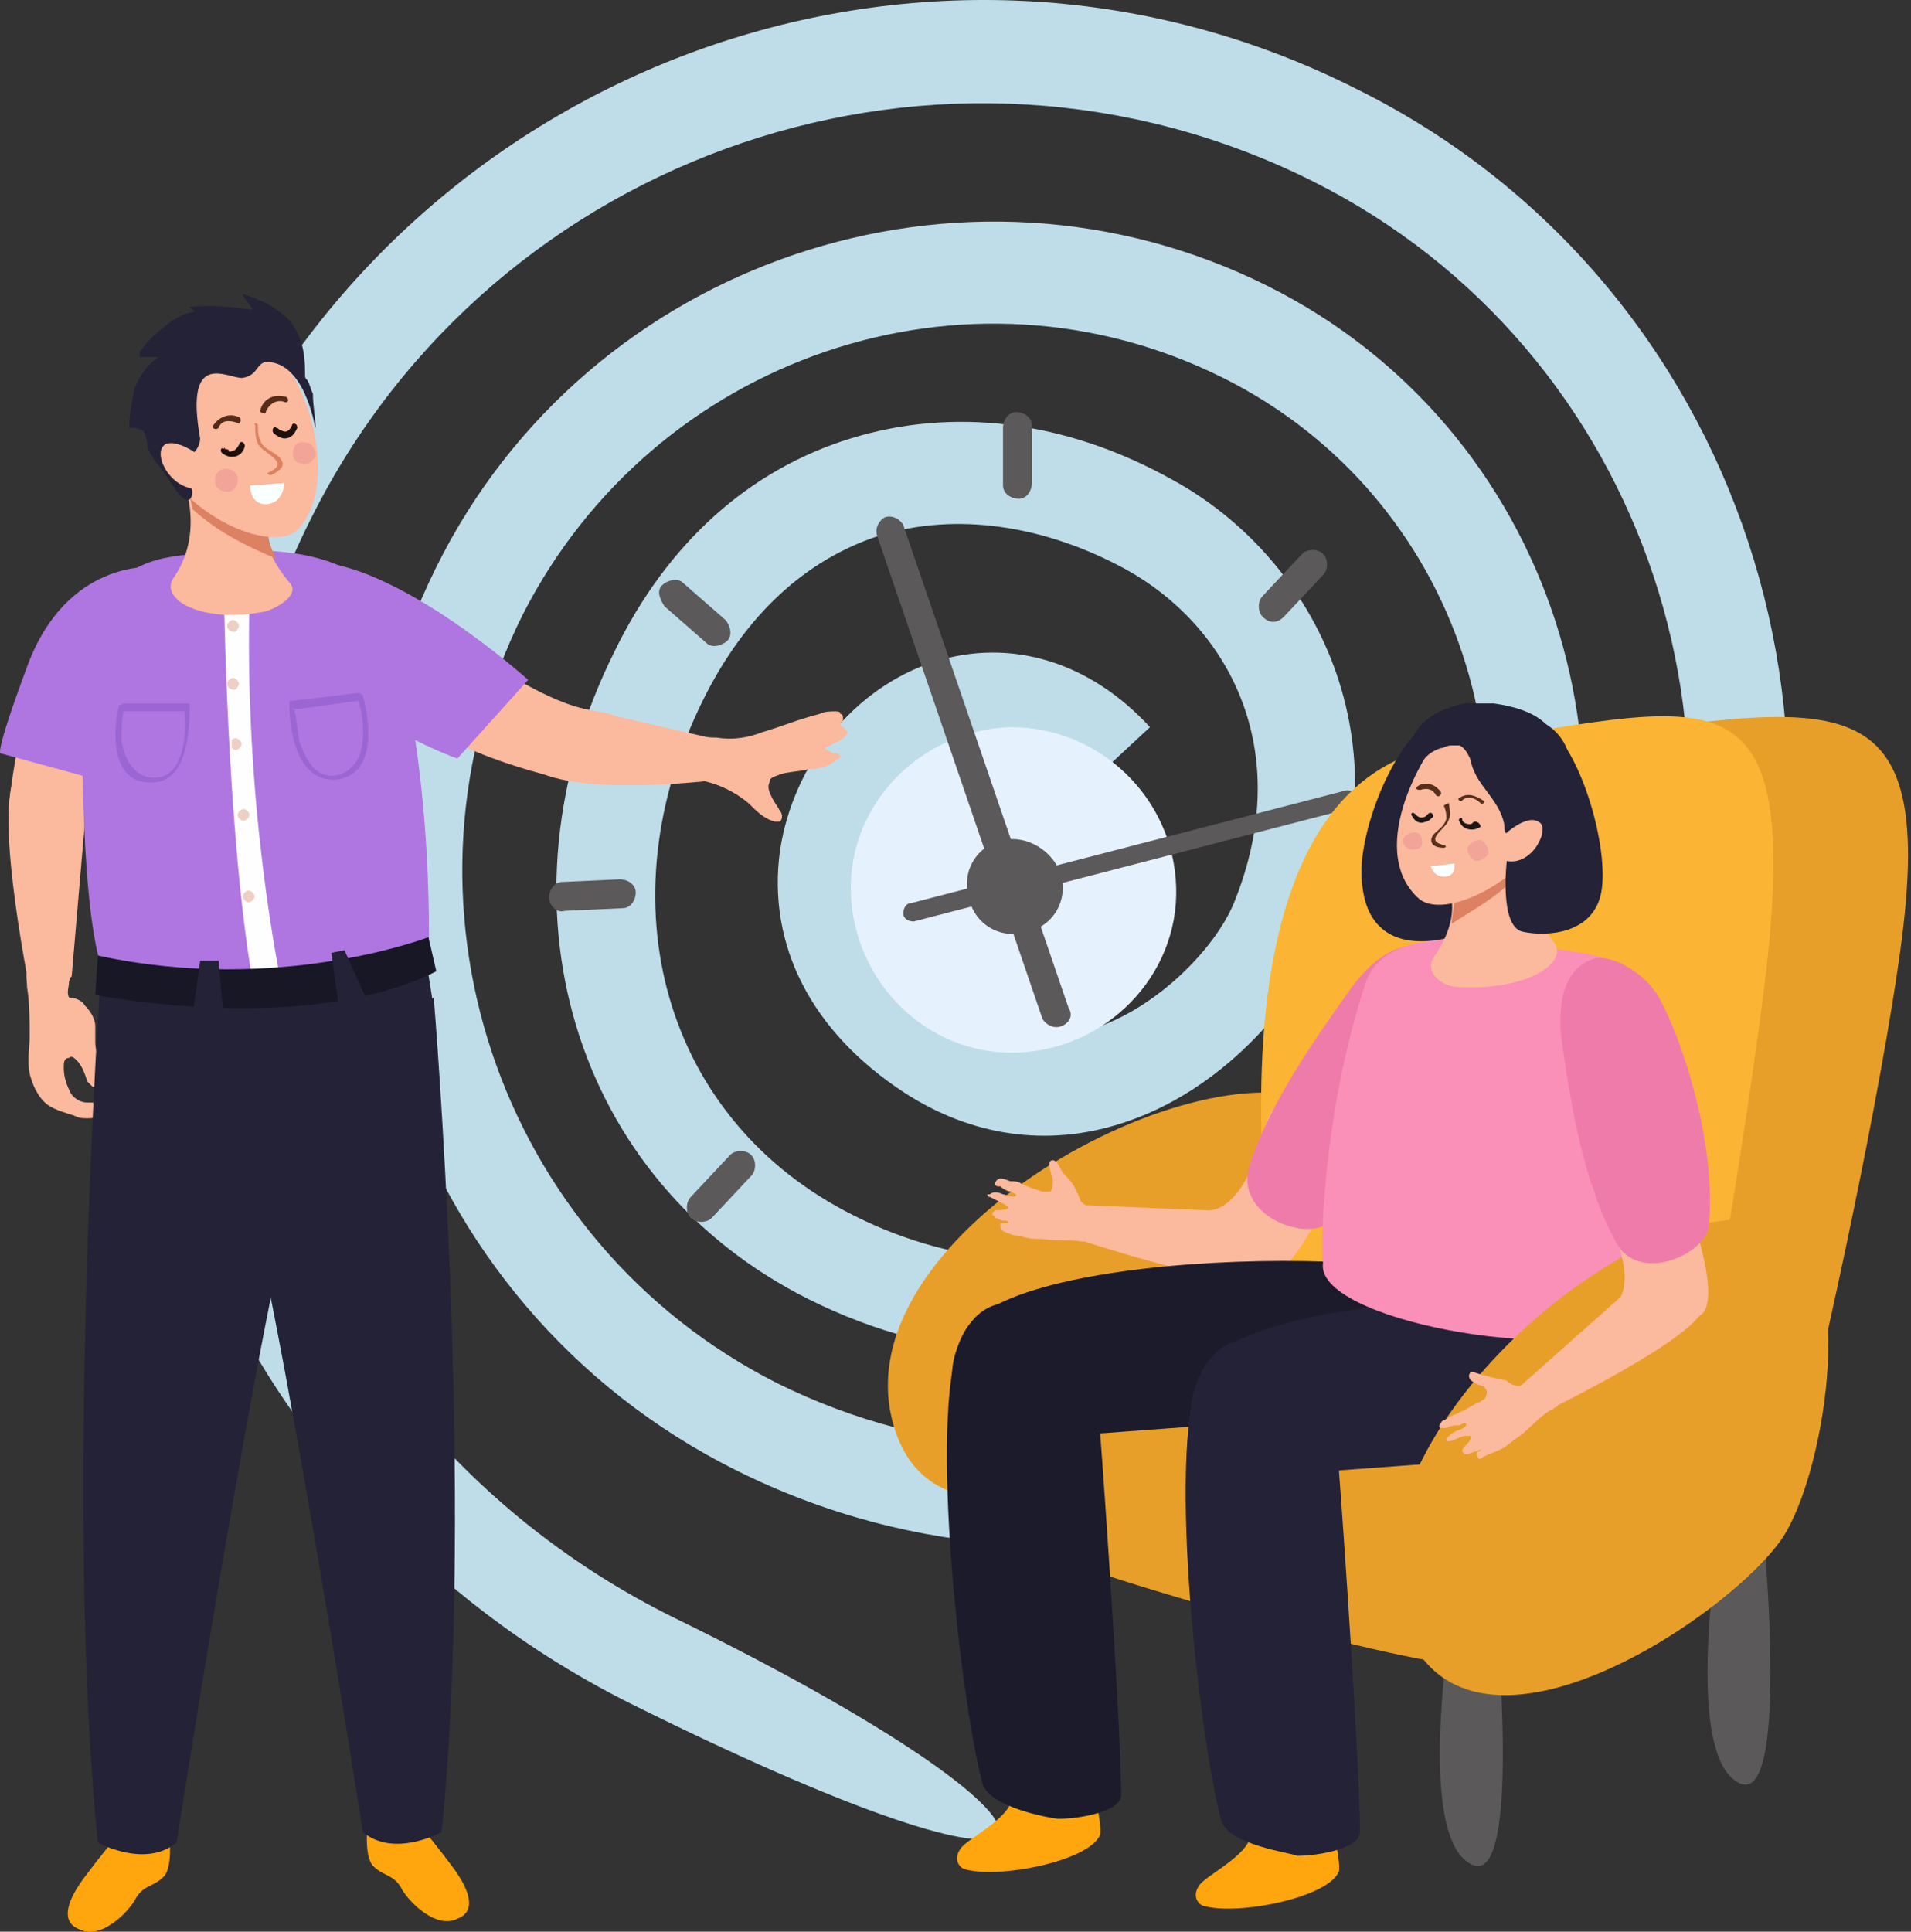 <svg width="94" height="95" viewBox="0 0 94 95" fill="none" xmlns="http://www.w3.org/2000/svg">
<rect x="0" y="0" width="94" height="95" fill="#333333" stroke="none"/>
<g id="Group">
<g id="Group_2">
<path id="Vector" d="M31.012 83.78C8.814 72.678 -0.091 45.571 11.008 23.239C21.333 2.586 46.37 -5.934 66.761 4.393C85.732 13.816 93.347 37.051 83.926 56.156C75.15 73.84 53.726 81.069 36.174 72.291C19.913 64.159 13.331 44.28 21.462 27.886C28.947 12.784 47.402 6.588 62.373 14.074C76.311 21.045 81.861 38.084 74.892 52.025C68.439 65.062 52.694 70.355 39.788 63.901C28.173 58.092 24.043 44.409 30.238 32.017C32.819 26.725 36.82 23.11 41.853 21.561C46.886 20.012 52.436 20.658 57.727 23.627C64.309 27.241 69.342 35.89 65.083 46.216C63.664 49.443 60.05 53.703 55.146 55.252C51.532 56.414 47.79 55.898 44.434 53.703C39.917 50.734 37.723 46.474 38.368 41.827C39.014 37.568 41.982 33.824 45.983 32.533C49.725 31.372 53.597 32.533 56.566 35.761L52.952 39.117C51.274 37.309 49.338 36.535 47.402 37.18C45.208 37.826 43.402 40.02 43.144 42.473C42.756 45.184 44.176 47.765 47.144 49.572C49.209 50.992 51.532 51.251 53.726 50.605C56.953 49.572 59.792 46.603 60.695 44.409C63.793 36.793 60.308 30.726 55.404 28.015C51.403 25.821 47.015 25.176 43.273 26.337C39.659 27.499 36.691 30.21 34.626 34.341C29.593 44.409 32.69 55.123 41.982 59.77C52.436 65.062 65.341 60.674 70.633 50.089C76.44 38.471 71.794 24.401 60.179 18.592C47.531 12.267 32.174 17.56 25.721 30.21C18.752 44.151 24.43 61.061 38.239 68.031C53.339 75.518 71.923 69.322 79.538 54.09C87.797 37.439 81.086 17.172 64.567 8.911C46.499 -0.125 24.301 7.362 15.267 25.563C5.33 45.442 13.331 69.71 33.077 79.52C54.759 90.105 54.888 95.655 31.012 83.78Z" fill="#BFDDE8"/>
</g>
<g id="Group_3">
<path id="Vector_2" d="M57.855 43.636C57.984 48.025 54.37 51.639 49.983 51.768C45.595 51.897 41.981 48.283 41.852 43.894C41.723 39.505 45.337 35.891 49.724 35.762C54.112 35.762 57.726 39.247 57.855 43.636Z" fill="#E5F2FD"/>
<g id="Group_4">
<path id="Vector_3" d="M52.178 42.993C52.565 44.284 51.79 45.575 50.5 45.833C49.209 46.221 47.919 45.446 47.661 44.155C47.273 42.864 48.048 41.574 49.338 41.315C50.5 41.057 51.79 41.832 52.178 42.993Z" fill="#5B595A"/>
<path id="Vector_4" d="M52.177 50.479C51.79 50.608 51.402 50.35 51.273 50.092L43.143 26.34C43.014 25.953 43.272 25.566 43.53 25.437C43.917 25.308 44.304 25.566 44.433 25.824L52.564 49.575C52.822 49.963 52.564 50.35 52.177 50.479Z" fill="#5B595A"/>
<path id="Vector_5" d="M66.373 39.767L44.95 45.318C44.692 45.318 44.434 45.189 44.434 44.93C44.434 44.672 44.562 44.414 44.821 44.414L66.244 38.864C66.502 38.864 66.76 38.993 66.76 39.251C66.76 39.509 66.631 39.767 66.373 39.767Z" fill="#5B595A"/>
</g>
<path id="Vector_6" d="M50.758 66.998C50.371 66.998 49.983 66.74 49.983 66.353V63.513C49.983 63.126 50.242 62.738 50.629 62.738C51.016 62.738 51.403 62.996 51.403 63.384V66.224C51.532 66.611 51.145 66.998 50.758 66.998Z" fill="#5B595A"/>
<path id="Vector_7" d="M50.112 24.529C49.725 24.529 49.338 24.271 49.338 23.884V21.044C49.338 20.657 49.596 20.27 49.983 20.27C50.37 20.27 50.758 20.528 50.758 20.915V23.755C50.758 24.142 50.499 24.529 50.112 24.529Z" fill="#5B595A"/>
<path id="Vector_8" d="M27.011 44.15C27.011 43.762 27.269 43.375 27.656 43.375L30.495 43.246C30.883 43.246 31.27 43.504 31.27 43.892C31.27 44.279 31.012 44.666 30.624 44.666L27.785 44.795C27.398 44.924 27.011 44.537 27.011 44.15Z" fill="#5B595A"/>
<path id="Vector_9" d="M67.793 43.243C67.793 42.856 68.051 42.469 68.438 42.469L71.278 42.34C71.665 42.34 72.052 42.598 72.052 42.985C72.052 43.373 71.794 43.76 71.407 43.76L68.567 43.889C68.18 43.889 67.793 43.631 67.793 43.243Z" fill="#5B595A"/>
<path id="Vector_10" d="M33.98 59.897C33.722 59.639 33.722 59.123 33.98 58.864L35.916 56.799C36.174 56.541 36.69 56.541 36.948 56.799C37.206 57.057 37.206 57.574 36.948 57.832L35.012 59.897C34.754 60.155 34.238 60.155 33.98 59.897Z" fill="#5B595A"/>
<path id="Vector_11" d="M62.114 30.338C61.856 30.08 61.856 29.564 62.114 29.306L64.05 27.241C64.308 26.982 64.825 26.982 65.083 27.241C65.341 27.499 65.341 28.015 65.083 28.273L63.147 30.338C62.889 30.597 62.502 30.726 62.114 30.338Z" fill="#5B595A"/>
<path id="Vector_12" d="M32.561 28.789C32.819 28.531 33.335 28.402 33.593 28.66L35.658 30.467C35.916 30.726 36.045 31.242 35.787 31.5C35.529 31.758 35.013 31.887 34.755 31.629L32.69 29.822C32.432 29.435 32.303 29.047 32.561 28.789Z" fill="#5B595A"/>
<path id="Vector_13" d="M63.276 55.77C63.534 55.512 64.05 55.383 64.308 55.641L66.373 57.448C66.631 57.706 66.76 58.222 66.502 58.481C66.244 58.739 65.728 58.868 65.47 58.61L63.405 56.803C63.017 56.415 63.017 56.028 63.276 55.77Z" fill="#5B595A"/>
</g>
<path id="Vector_14" d="M71.407 79.648C71.407 79.648 71.407 79.907 71.278 80.165C71.02 82.359 69.987 90.362 72.31 91.653C74.891 93.202 73.601 79.648 73.601 79.648L71.407 79.778V79.648Z" fill="#5B595A"/>
<path id="Vector_15" d="M84.571 75.644C84.571 75.644 84.571 75.903 84.442 76.161C84.184 78.355 83.151 86.359 85.474 87.649C88.055 89.198 86.765 75.644 86.765 75.644L84.571 75.774V75.644Z" fill="#5B595A"/>
<path id="Vector_16" d="M49.854 74.231C49.854 74.231 49.854 74.489 49.725 74.747C49.467 76.941 48.435 84.944 50.758 86.235C53.339 87.784 52.048 74.231 52.048 74.231L49.854 74.489V74.231Z" fill="#5B595A"/>
<path id="Vector_17" d="M62.889 69.578C62.889 69.578 62.889 69.836 62.76 70.094C62.502 72.16 61.599 79.518 63.664 80.679C66.116 82.099 64.825 69.578 64.825 69.578L62.76 69.707L62.889 69.578Z" fill="#5B595A"/>
<path id="Vector_18" d="M48.693 68.548C48.693 68.548 46.628 72.42 47.66 74.486C48.564 76.422 69.987 82.101 71.923 81.843C73.859 81.714 78.247 64.933 78.247 64.933L62.373 59.512L48.693 68.548Z" fill="#E89F2A"/>
<path id="Vector_19" d="M65.599 54.605C60.05 50.733 41.337 60.414 43.918 69.966C46.499 79.518 62.889 67.643 62.889 67.643C62.889 67.643 68.697 56.8 65.599 54.605Z" fill="#E89F2A"/>
<path id="Vector_20" d="M63.793 64.676C63.793 64.676 58.243 38.859 74.247 36.794C90.121 34.728 95.67 32.276 93.347 47.637C92.056 56.414 89.088 69.065 89.088 69.065L63.793 64.676Z" fill="#E89F2A"/>
<path id="Vector_21" d="M62.889 64.417C62.889 64.417 58.114 38.6 71.149 36.664C84.054 34.728 88.571 32.275 86.894 47.636C85.861 56.285 83.538 69.064 83.538 69.064L62.889 64.417Z" fill="#FBB433"/>
<g id="Group_5">
<g id="Group_6">
<g id="Group_7">
<g id="Group_8">
<path id="Vector_22" d="M66.116 57.316C65.858 57.703 63.793 62.737 62.244 62.866C61.083 62.995 59.534 59.51 59.534 59.51C59.534 59.51 61.212 59.639 62.244 55.38C63.277 51.894 66.116 57.316 66.116 57.316Z" fill="#FBB99D"/>
</g>
</g>
</g>
<g id="Group_9">
<g id="Group_10">
<g id="Group_11">
<g id="Group_12">
<g id="Group_13">
<g id="Group_14">
<g id="Group_15">
<g id="Group_16">
<g id="Group_17">
<path id="Vector_23" d="M61.856 62.993C59.146 63.122 51.402 60.412 51.402 60.412L52.822 59.25L62.114 59.637C62.114 59.637 64.566 62.864 61.856 62.993Z" fill="#FBB99D"/>
</g>
</g>
</g>
</g>
</g>
</g>
</g>
</g>
</g>
<g id="Group_18">
<g id="Group_19">
<path id="Vector_24" d="M53.209 59.124C53.08 58.995 53.08 58.737 52.95 58.608C52.821 58.22 52.563 57.962 52.305 57.704C52.176 57.575 52.047 57.059 51.789 57.059C51.402 57.059 51.789 57.833 51.789 58.091C51.789 58.22 51.789 58.478 51.66 58.608C51.531 58.608 51.402 58.608 51.273 58.608C50.886 58.478 50.498 58.349 50.24 58.22C50.111 58.091 49.853 58.091 49.724 58.091C49.595 58.091 49.466 57.962 49.208 57.962C49.079 57.962 48.95 58.091 48.95 58.22C48.95 58.349 49.079 58.349 49.208 58.349C49.337 58.478 49.595 58.608 49.724 58.608L49.982 58.737C49.982 58.995 49.466 58.737 49.337 58.737C49.079 58.608 48.821 58.608 48.692 58.737C48.692 58.737 48.692 58.737 48.562 58.737C48.562 58.737 48.562 58.866 48.692 58.866C48.95 58.995 49.208 59.124 49.466 59.253L49.595 59.382C49.595 59.511 49.208 59.511 49.079 59.511C48.95 59.511 48.95 59.511 48.821 59.64V59.769C48.821 59.769 48.95 59.769 48.95 59.898C49.079 59.898 49.208 60.028 49.337 60.028C49.466 60.028 49.595 60.028 49.595 60.157C49.595 60.157 49.466 60.157 49.337 60.157C49.208 60.157 49.208 60.157 49.208 60.286C49.208 60.415 49.208 60.415 49.337 60.544C49.595 60.673 49.982 60.802 50.24 60.802C50.627 60.931 50.886 60.931 51.273 60.931C51.918 61.06 52.563 60.931 53.209 61.06C53.338 61.06 53.338 61.06 53.467 61.06C53.596 61.06 53.854 60.931 53.983 60.802C54.241 60.544 54.37 60.157 54.37 59.898C54.37 59.769 54.37 59.511 54.241 59.511C54.112 59.511 53.983 59.511 53.983 59.511C53.854 59.511 53.725 59.511 53.596 59.511C53.596 59.382 53.338 59.253 53.209 59.124Z" fill="#FBB99D"/>
</g>
</g>
<g id="Group_20">
<g id="Group_21">
<g id="Group_22">
<path id="Vector_25" d="M66.501 48.535C67.662 46.986 69.211 45.953 70.631 46.857C71.405 47.373 71.792 49.18 71.534 50.342C70.889 52.536 68.437 57.571 65.339 60.152C64.178 61.056 60.693 59.765 61.468 57.312C62.5 54.085 64.952 50.729 66.501 48.535Z" fill="#EF7BAB"/>
</g>
</g>
</g>
</g>
<g id="Group_23">
<g id="Group_24">
<path id="Vector_26" d="M53.597 87.137C53.597 87.137 54.243 89.719 54.114 90.235C53.597 91.526 49.08 92.43 47.403 91.913C47.145 91.784 46.886 91.397 47.274 90.88C47.661 90.364 50.113 89.202 49.726 88.17C49.468 87.008 53.597 87.137 53.597 87.137Z" fill="#FFA60E"/>
</g>
</g>
<g id="Group_25">
<g id="Group_26">
<g id="Group_27">
<g id="Group_28">
<path id="Vector_27" d="M52.564 70.608C52.564 70.608 68.567 69.446 71.019 69.188C74.633 68.801 75.665 67.381 73.6 63.767C72.181 61.185 49.596 61.185 47.402 65.574C44.692 70.866 52.564 70.608 52.564 70.608Z" fill="#1C1B2B"/>
</g>
</g>
</g>
<g id="Group_29">
<g id="Group_30">
<g id="Group_31">
<path id="Vector_28" d="M48.307 87.642C47.146 83.124 45.597 68.666 47.404 65.568C49.34 62.083 53.599 65.181 54.115 70.474C54.373 73.83 55.148 85.189 55.148 88.287C55.148 89.061 53.212 89.449 52.05 89.449C51.921 89.449 48.566 88.933 48.307 87.642Z" fill="#1C1B2B"/>
</g>
</g>
</g>
</g>
<g id="Group_32">
<g id="Group_33">
<path id="Vector_29" d="M65.342 88.942C65.342 88.942 65.987 91.523 65.858 92.04C65.342 93.331 60.825 94.234 59.147 93.718C58.889 93.589 58.631 93.201 59.018 92.685C59.405 92.169 61.857 91.007 61.47 89.974C61.083 88.813 65.342 88.942 65.342 88.942Z" fill="#FFA60E"/>
</g>
</g>
<g id="Group_34">
<g id="Group_35">
<g id="Group_36">
<g id="Group_37">
<path id="Vector_30" d="M64.308 72.428C64.308 72.428 80.311 71.266 82.763 71.008C86.377 70.621 87.409 69.201 85.345 65.587C83.925 63.005 61.34 63.005 59.146 67.394C56.436 72.686 64.308 72.428 64.308 72.428Z" fill="#242236"/>
</g>
</g>
</g>
<g id="Group_38">
<g id="Group_39">
<g id="Group_40">
<path id="Vector_31" d="M60.052 89.462C58.89 84.944 57.342 70.487 59.148 67.388C61.084 63.903 65.343 67.001 65.859 72.294C66.118 75.65 66.892 87.009 66.892 90.107C66.892 90.882 64.956 91.269 63.794 91.269C63.665 91.14 60.31 90.753 60.052 89.462Z" fill="#242236"/>
</g>
</g>
</g>
</g>
<g id="Group_41">
<g id="Group_42">
<g id="Group_43">
<g id="Group_44">
<path id="Vector_32" d="M74.892 67.263C75.537 68.296 77.473 70.619 78.892 69.587C79.022 69.457 78.892 69.07 78.763 69.328C77.602 70.232 75.924 68.037 75.279 67.134C75.021 66.876 74.763 67.134 74.892 67.263Z" fill="#171726"/>
</g>
</g>
</g>
</g>
<g id="Group_45">
<g id="Group_46">
<g id="Group_47">
<path id="Vector_33" d="M67.147 48.409C68.18 45.182 73.859 46.215 77.73 46.86C80.311 47.247 81.86 48.409 81.731 53.314C81.731 55.251 81.731 60.93 80.828 63.77C80.698 64.286 79.924 64.803 79.537 65.061C77.214 67.126 64.566 64.932 65.083 62.092C64.954 61.963 64.954 55.121 67.147 48.409Z" fill="#FA8FB8"/>
</g>
</g>
</g>
<path id="Vector_34" d="M88.184 60.674C82.635 56.801 66.244 69.71 68.825 79.133C71.406 88.685 84.957 79.649 87.668 75.648C89.733 72.55 91.281 62.739 88.184 60.674Z" fill="#E89F2A"/>
<g id="Group_48">
<g id="Group_49">
<g id="Group_50">
<g id="Group_51">
<path id="Vector_35" d="M82.636 57.83C82.636 58.346 84.701 63.252 83.798 64.542C83.024 65.446 79.539 64.026 79.539 64.026C79.539 64.026 80.83 62.993 78.636 59.121C76.829 55.894 82.636 57.83 82.636 57.83Z" fill="#FBB99D"/>
</g>
</g>
</g>
<g id="Group_52">
<g id="Group_53">
<g id="Group_54">
<g id="Group_55">
<g id="Group_56">
<g id="Group_57">
<g id="Group_58">
<g id="Group_59">
<g id="Group_60">
<path id="Vector_36" d="M83.406 64.921C81.6 66.858 74.114 70.343 74.114 70.343L74.373 68.536L81.342 62.34C81.342 62.34 85.342 62.985 83.406 64.921Z" fill="#FBB99D"/>
</g>
</g>
</g>
</g>
</g>
</g>
</g>
</g>
</g>
<g id="Group_61">
<g id="Group_62">
<path id="Vector_37" d="M74.633 68.162C74.504 68.162 74.246 68.033 74.117 67.904C73.73 67.775 73.343 67.775 73.085 67.646C72.827 67.646 72.439 67.388 72.311 67.517C72.052 67.904 72.827 68.162 72.956 68.162C73.085 68.291 73.214 68.42 73.085 68.678C73.085 68.807 72.956 68.807 72.827 68.936C72.439 69.066 72.181 69.324 71.794 69.453C71.665 69.582 71.407 69.582 71.278 69.711C71.149 69.84 70.891 69.84 70.891 69.969C70.762 70.098 70.762 70.227 70.891 70.227C71.02 70.227 71.02 70.227 71.149 70.227C71.407 70.098 71.536 70.098 71.794 70.098L72.052 69.969C72.311 70.098 71.794 70.356 71.665 70.356C71.407 70.486 71.278 70.615 71.149 70.744C71.149 70.744 71.149 70.744 71.149 70.873H71.278C71.536 70.873 71.794 70.615 72.181 70.615H72.311C72.439 70.744 72.181 71.002 72.052 71.131C72.052 71.131 71.923 71.26 71.923 71.389L72.052 71.518H72.181C72.311 71.518 72.439 71.389 72.569 71.389C72.698 71.389 72.827 71.26 72.827 71.26C72.827 71.389 72.698 71.389 72.698 71.389C72.698 71.389 72.569 71.518 72.698 71.647C72.698 71.776 72.827 71.776 72.956 71.647C73.214 71.518 73.601 71.389 73.859 71.26C74.117 71.131 74.375 70.873 74.763 70.615C75.279 70.227 75.666 69.711 76.311 69.324C76.44 69.324 76.44 69.195 76.569 69.195C76.698 69.066 76.698 68.807 76.698 68.678C76.698 68.291 76.569 67.904 76.311 67.775C76.182 67.646 76.053 67.517 75.924 67.517C75.795 67.517 75.795 67.646 75.666 67.775C75.537 67.904 75.537 67.904 75.408 68.033C75.021 68.162 74.763 68.162 74.633 68.162Z" fill="#FBB99D"/>
</g>
</g>
<g id="Group_63">
<g id="Group_64">
<g id="Group_65">
<path id="Vector_38" d="M76.827 51.252C76.569 49.316 76.956 47.509 78.505 47.122C79.408 46.993 80.957 47.896 81.602 49.058C82.764 51.123 84.441 56.287 84.054 60.288C83.925 61.708 80.441 63.257 79.408 60.934C77.859 58.094 77.214 53.963 76.827 51.252Z" fill="#EF7BAB"/>
</g>
</g>
</g>
</g>
<g id="Group_66">
<g id="Group_67">
<g id="Group_68">
<g id="Group_69">
<g id="Group_70">
<g id="Group_71">
<g id="Group_72">
<g id="Group_73">
<g id="Group_74">
<g id="Group_75">
<g id="Group_76">
<path id="Vector_39" d="M0.557 38.72C-0.088 41.56 1.719 49.951 1.719 49.951L3.526 48.014L4.3 38.978C4.171 38.849 1.202 35.751 0.557 38.72Z" fill="#FBB99D"/>
</g>
</g>
</g>
</g>
</g>
</g>
</g>
</g>
</g>
<g id="Group_77">
<g id="Group_78">
<g id="Group_79">
<path id="Vector_40" d="M0.426 39.887C0.426 39.887 0.942 32.529 3.781 30.464C6.621 28.269 9.202 30.722 9.202 30.722C9.202 30.722 4.039 37.176 4.039 41.436C4.039 45.437 0.426 39.887 0.426 39.887Z" fill="#FBB99D"/>
</g>
</g>
</g>
<g id="Group_80">
<g id="Group_81">
<path id="Vector_41" d="M4.168 49.445C4.427 49.703 4.685 50.09 4.685 50.478C4.685 50.736 4.685 50.994 4.685 51.252C4.685 51.769 4.943 52.285 5.072 52.801C5.072 52.93 5.072 53.059 5.072 53.188C5.072 53.318 4.943 53.447 4.943 53.447C4.814 53.447 4.685 53.447 4.556 53.447C4.427 53.318 4.427 53.318 4.297 53.188C4.168 52.801 4.039 52.414 3.781 52.156C3.652 52.027 3.523 51.898 3.394 52.027C3.136 52.027 3.136 52.285 3.136 52.543C3.136 52.93 3.265 53.318 3.394 53.576C3.523 53.963 3.91 54.221 4.297 54.221C4.556 54.221 4.814 54.221 4.943 54.35C5.072 54.479 4.943 54.737 4.814 54.867C4.685 54.996 4.427 54.996 4.297 54.996C4.039 54.996 3.91 54.996 3.652 54.867C3.265 54.737 2.749 54.608 2.362 54.35C1.845 53.963 1.587 53.318 1.458 52.801C1.329 52.156 1.458 51.51 1.458 50.994C1.458 50.219 1.458 49.316 1.329 48.541C1.329 48.154 1.2 47.767 1.458 47.509C1.587 47.38 1.716 47.251 1.974 47.121C2.233 46.992 2.362 46.992 2.62 46.992C2.878 46.992 3.136 47.121 3.265 47.251C3.523 47.509 3.523 47.896 3.394 48.283C3.394 48.541 3.265 48.8 3.394 49.058C3.652 49.058 4.039 49.187 4.168 49.445Z" fill="#FBB99D"/>
</g>
</g>
</g>
<g id="Group_82">
<g id="Group_83">
<path id="Vector_42" d="M7.524 27.889C7.524 27.889 3.265 27.502 1.329 32.795C-0.349 37.312 0.039 37.054 0.039 37.054L4.298 38.216C4.427 38.216 9.202 31.116 7.524 27.889Z" fill="#AF75E1"/>
</g>
</g>
<g id="Group_84">
<g id="Group_85">
<g id="Group_86">
<g id="Group_87">
<path id="Vector_43" d="M4.813 61.702L21.333 49.568L20.946 47.115L5.201 45.825L4.813 61.702Z" fill="#242236"/>
</g>
</g>
</g>
<g id="Group_88">
<g id="Group_89">
<g id="Group_90">
<path id="Vector_44" d="M20.817 89.974C20.817 89.974 21.462 90.748 22.236 91.781C23.011 92.813 23.527 93.975 22.494 94.362C21.462 94.879 20.171 93.588 19.784 92.942C19.397 92.168 18.881 92.297 18.365 91.781C17.848 91.264 18.107 89.457 18.107 89.457L20.817 89.974Z" fill="#FFA60E"/>
</g>
</g>
</g>
<g id="Group_91">
<g id="Group_92">
<g id="Group_93">
<path id="Vector_45" d="M11.267 55.767C12.816 57.833 17.849 90.104 17.849 90.104C19.398 91.394 21.721 90.104 21.721 90.104C23.398 73.581 21.334 49.055 21.334 49.055C21.334 49.055 9.718 57.703 11.267 55.767Z" fill="#242236"/>
</g>
</g>
</g>
<g id="Group_94">
<g id="Group_95">
<g id="Group_96">
<path id="Vector_46" d="M5.589 90.497C5.589 90.497 4.944 91.272 4.169 92.304C3.395 93.337 2.879 94.499 3.911 94.886C4.944 95.402 6.234 94.111 6.621 93.466C7.009 92.692 7.525 92.821 8.041 92.304C8.557 91.788 8.299 89.981 8.299 89.981L5.589 90.497Z" fill="#FFA60E"/>
</g>
</g>
</g>
<g id="Group_97">
<g id="Group_98">
<g id="Group_99">
<path id="Vector_47" d="M15.267 56.281C13.718 58.346 8.685 90.617 8.685 90.617C7.136 91.908 4.813 90.617 4.813 90.617C3.135 74.094 4.942 48.149 4.942 48.149C4.942 48.149 16.686 58.217 15.267 56.281Z" fill="#242236"/>
</g>
</g>
</g>
</g>
<g id="Group_100">
<g id="Group_101">
<g id="Group_102">
<path id="Vector_48" d="M27.785 38.337C27.785 38.337 20.945 36.917 19.138 33.949C17.202 30.98 19.396 28.914 19.396 28.914C19.396 28.914 25.462 34.465 29.334 34.981C33.205 35.498 27.785 38.337 27.785 38.337Z" fill="#FBB99D"/>
</g>
</g>
</g>
<g id="Group_103">
<g id="Group_104">
<g id="Group_105">
<path id="Vector_49" d="M15.269 27.625C15.269 27.625 14.623 27.625 15.14 30.852C15.785 34.983 22.496 37.306 22.496 37.306L25.98 33.434C25.98 33.434 19.528 27.625 15.269 27.625Z" fill="#AF75E1"/>
</g>
</g>
</g>
<g id="Group_106">
<g id="Group_107">
<g id="Group_108">
<path id="Vector_50" d="M19.138 30.461C18.106 26.847 12.815 26.718 8.556 27.363C5.716 27.75 4.039 29.816 4.039 33.301C4.039 35.625 3.91 45.306 5.2 48.146C5.2 48.146 9.975 51.76 21.074 47.371C21.074 47.371 21.462 38.206 19.138 30.461Z" fill="#AF75E1"/>
</g>
</g>
</g>
<g id="Group_109">
<g id="Group_110">
<g id="Group_111">
<g id="Group_112">
<g id="Group_113">
<g id="Group_114">
<g id="Group_115">
<g id="Group_116">
<g id="Group_117">
<path id="Vector_51" d="M26.752 38.083C29.463 39.116 35.399 38.342 35.399 38.342L34.883 36.276L27.011 34.469C27.011 34.598 24.042 37.051 26.752 38.083Z" fill="#FBB99D"/>
</g>
</g>
</g>
</g>
</g>
</g>
</g>
</g>
</g>
<g id="Group_118">
<g id="Group_119">
<path id="Vector_52" d="M37.465 36.017C38.369 35.759 39.272 35.372 40.305 35.114C40.563 34.985 40.821 34.985 41.079 34.985C41.208 34.985 41.337 34.985 41.337 35.114C41.466 35.114 41.466 35.243 41.466 35.372C41.466 35.501 41.337 35.501 41.337 35.63C41.337 35.759 41.595 35.759 41.595 35.888C41.724 36.017 41.724 36.146 41.595 36.146C41.595 36.276 41.466 36.276 41.337 36.404C41.079 36.534 40.821 36.663 40.563 36.792C40.692 36.921 40.821 36.921 40.95 37.05C41.079 37.05 41.079 37.05 41.208 37.05L41.337 37.179C41.337 37.179 41.337 37.308 41.208 37.308C40.821 37.695 40.305 37.825 39.788 37.825C39.272 37.954 38.756 37.954 38.369 38.083C38.111 38.212 37.853 38.212 37.853 38.47C37.724 38.728 37.853 38.986 37.982 39.244C38.111 39.503 38.24 39.632 38.369 39.89C38.498 40.019 38.498 40.277 38.369 40.406C38.24 40.406 38.111 40.406 38.111 40.406C37.594 40.277 37.207 39.89 36.82 39.503C36.046 38.857 35.142 38.47 34.239 38.341C34.11 38.341 34.11 38.341 33.981 38.341C33.852 38.341 33.852 38.212 33.723 38.083C33.465 37.695 33.336 37.308 33.465 36.792C33.465 36.663 33.465 36.663 33.465 36.534C33.465 36.405 33.594 36.404 33.594 36.404C34.11 36.146 34.626 36.276 35.272 36.276C36.046 36.404 36.82 36.276 37.465 36.017Z" fill="#FBB99D"/>
</g>
</g>
<g id="Group_120">
<g id="Group_121">
<g id="Group_122">
<path id="Vector_53" d="M11.007 28.785C11.007 28.785 11.136 40.79 12.427 48.277L13.846 48.406C13.846 48.406 11.91 39.499 12.297 28.785H11.007Z" fill="#FDFEFD"/>
</g>
</g>
</g>
<g id="Group_123">
<g id="Group_124">
<g id="Group_125">
<path id="Vector_54" d="M4.685 48.93C4.685 48.93 15.009 50.995 21.462 47.768L21.075 46.09C21.075 46.09 13.719 48.93 4.814 46.994L4.685 48.93Z" fill="#171726"/>
</g>
</g>
</g>
<g id="Group_126">
<g id="Group_127">
<g id="Group_128">
<path id="Vector_55" d="M9.846 47.25H10.75L11.008 50.09H9.459L9.846 47.25Z" fill="#242236"/>
</g>
</g>
</g>
<g id="Group_129">
<g id="Group_130">
<g id="Group_131">
<path id="Vector_56" d="M16.299 46.86L16.944 46.731L18.106 49.312L16.686 49.7L16.299 46.86Z" fill="#242236"/>
</g>
</g>
</g>
<g id="Group_132">
<g id="Group_133">
<g id="Group_134">
<path id="Vector_57" d="M11.267 30.977C11.138 30.847 11.138 30.718 11.267 30.589C11.396 30.46 11.525 30.46 11.654 30.589C11.783 30.718 11.783 30.847 11.654 30.977C11.654 31.106 11.396 31.106 11.267 30.977Z" fill="#EDD0C3"/>
</g>
</g>
</g>
<g id="Group_135">
<g id="Group_136">
<g id="Group_137">
<path id="Vector_58" d="M11.267 33.828C11.138 33.699 11.138 33.57 11.267 33.441C11.396 33.312 11.525 33.312 11.654 33.441C11.783 33.57 11.783 33.699 11.654 33.828C11.654 33.957 11.396 33.957 11.267 33.828Z" fill="#EDD0C3"/>
</g>
</g>
</g>
<g id="Group_138">
<g id="Group_139">
<g id="Group_140">
<path id="Vector_59" d="M11.396 36.402C11.525 36.273 11.655 36.273 11.784 36.402C11.913 36.531 11.913 36.66 11.784 36.789C11.655 36.918 11.525 36.918 11.396 36.789C11.396 36.66 11.396 36.531 11.396 36.402Z" fill="#EDD0C3"/>
</g>
</g>
</g>
<g id="Group_141">
<g id="Group_142">
<g id="Group_143">
<path id="Vector_60" d="M12.171 39.886C12.3 40.015 12.3 40.144 12.171 40.273C12.041 40.403 11.912 40.403 11.783 40.273C11.654 40.144 11.654 40.015 11.783 39.886C11.912 39.757 12.041 39.757 12.171 39.886Z" fill="#EDD0C3"/>
</g>
</g>
</g>
<g id="Group_144">
<g id="Group_145">
<g id="Group_146">
<path id="Vector_61" d="M12.427 43.894C12.556 44.023 12.556 44.152 12.427 44.281C12.298 44.41 12.169 44.41 12.04 44.281C11.911 44.152 11.911 44.023 12.04 43.894C12.169 43.765 12.298 43.765 12.427 43.894Z" fill="#EDD0C3"/>
</g>
</g>
</g>
<g id="Group_147">
<g id="Group_148">
<g id="Group_149">
<g id="Group_150">
<path id="Vector_62" d="M6.105 34.981C7.137 34.981 8.17 34.981 9.202 34.981L9.073 34.852C9.202 35.885 9.073 37.95 7.912 38.208C6.75 38.467 6.105 37.434 5.976 36.401C5.976 35.885 5.976 35.368 6.105 34.852C6.105 34.723 5.847 34.594 5.847 34.723C5.459 36.272 5.588 38.725 7.653 38.467C9.202 38.337 9.331 35.885 9.331 34.723C9.331 34.594 9.331 34.594 9.202 34.594C8.17 34.594 7.137 34.594 6.105 34.594C5.847 34.594 5.847 34.981 6.105 34.981Z" fill="#9B66D3"/>
</g>
</g>
</g>
</g>
<g id="Group_151">
<g id="Group_152">
<g id="Group_153">
<g id="Group_154">
<path id="Vector_63" d="M17.589 34.082C16.556 34.211 15.395 34.34 14.363 34.469C14.233 34.469 14.233 34.469 14.233 34.599C14.233 36.019 14.621 38.471 16.556 38.342C18.492 38.084 18.234 35.631 17.847 34.211C17.847 34.082 17.46 34.082 17.589 34.34C17.847 35.115 17.976 36.148 17.718 37.051C17.46 37.826 16.686 38.342 15.911 38.084C15.266 37.826 15.008 37.18 14.75 36.535C14.621 36.019 14.621 35.502 14.492 34.986C14.492 34.857 14.492 34.857 14.492 34.728C14.492 35.115 14.233 34.728 14.492 34.857H14.75C15.653 34.728 16.686 34.599 17.589 34.469C17.847 34.34 17.847 34.082 17.589 34.082Z" fill="#9B66D3"/>
</g>
</g>
</g>
</g>
<g id="Group_155">
<g id="Group_156">
<g id="Group_157">
<g id="Group_158">
<g id="Group_159">
<g id="Group_160">
<g id="Group_161">
<path id="Vector_64" d="M8.816 23.098C8.816 23.098 13.204 24.131 12.945 24.389C12.687 24.776 13.075 25.55 13.075 26.196C13.075 26.97 13.591 27.874 14.236 28.648C14.752 29.165 13.849 29.81 13.075 30.068C9.848 30.714 7.783 29.423 8.557 28.39C10.235 25.938 8.816 23.098 8.816 23.098Z" fill="#FBB99D"/>
</g>
</g>
</g>
</g>
</g>
</g>
<g id="Group_162">
<g id="Group_163">
<g id="Group_164">
<g id="Group_165">
<g id="Group_166">
<g id="Group_167">
<g id="Group_168">
<g id="Group_169">
<path id="Vector_65" d="M13.202 26.321C13.202 25.547 12.815 24.901 13.073 24.514C13.331 24.127 8.556 23.094 8.556 23.094C8.556 23.094 9.33 23.869 9.459 25.03C10.879 26.321 12.427 26.966 13.589 27.483C13.331 26.966 13.202 26.579 13.202 26.321Z" fill="#DC8162"/>
</g>
</g>
</g>
</g>
</g>
</g>
</g>
</g>
<g id="Group_170">
<g id="Group_171">
<g id="Group_172">
<g id="Group_173">
<g id="Group_174">
<g id="Group_175">
<g id="Group_176">
<g id="Group_177">
<g id="Group_178">
<g id="Group_179">
<g id="Group_180">
<path id="Vector_66" d="M13.329 17.16C15.136 18.579 16.684 23.614 14.749 25.937C13.716 27.228 9.844 25.808 8.038 22.968C7.779 22.581 7.263 20.516 8.167 18.192C8.683 17.16 11.522 15.611 13.329 17.16Z" fill="#FBB99D"/>
</g>
</g>
</g>
</g>
</g>
</g>
</g>
</g>
</g>
</g>
</g>
<g id="Group_181">
<g id="Group_182">
<g id="Group_183">
<g id="Group_184">
<g id="Group_185">
<g id="Group_186">
<g id="Group_187">
<g id="Group_188">
<g id="Group_189">
<path id="Vector_67" d="M15.521 21.041C15.521 21.299 15.133 18.072 13.326 17.814C12.552 17.684 12.81 18.459 11.907 18.588C11.133 18.588 9.068 17.168 9.842 21.557C9.842 21.815 9.713 22.073 9.584 22.202C9.455 22.46 9.842 22.977 9.842 23.235C9.842 23.493 9.068 22.719 9.068 22.977C9.068 23.364 9.326 23.751 9.455 24.139C9.455 24.913 8.939 24.526 8.68 24.139C8.293 23.622 8.035 23.106 7.648 22.719C7.519 22.46 7.261 22.202 7.261 21.944C7.261 21.815 7.132 21.17 7.003 21.17C6.745 21.041 6.616 21.041 6.357 21.041C6.357 20.395 6.486 19.75 6.616 19.104C6.874 18.459 7.261 17.942 7.777 17.555C7.519 17.555 7.261 17.555 7.003 17.555H6.874C6.874 17.555 6.874 17.426 6.874 17.297C7.261 16.781 7.648 16.393 8.164 16.006C8.422 15.748 9.326 15.232 9.713 15.361C9.584 15.361 9.455 15.232 9.326 15.103C10.358 14.974 11.391 15.103 12.423 15.232C12.294 14.974 12.036 14.715 11.907 14.457C12.81 14.715 13.585 15.103 14.23 15.748C14.875 16.523 15.004 17.426 15.004 18.33C15.004 18.588 15.004 18.588 15.133 18.717C15.262 18.975 15.262 19.104 15.391 19.363C15.391 20.008 15.521 20.524 15.521 21.041Z" fill="#242236"/>
</g>
</g>
</g>
</g>
</g>
</g>
</g>
</g>
</g>
<g id="Group_190">
<g id="Group_191">
<g id="Group_192">
<g id="Group_193">
<g id="Group_194">
<g id="Group_195">
<g id="Group_196">
<g id="Group_197">
<path id="Vector_68" d="M10.23 22.734C10.23 22.734 8.939 21.573 8.165 21.831C7.39 22.218 8.423 24.283 9.971 24.025C11.52 23.767 10.617 23.122 10.23 22.734Z" fill="#FBB99D"/>
</g>
</g>
</g>
</g>
</g>
</g>
</g>
</g>
<g id="Group_198">
<g id="Group_199">
<g id="Group_200">
<g id="Group_201">
<g id="Group_202">
<path id="Vector_69" d="M11.007 22.082C11.007 21.953 11.136 22.082 11.007 22.082C11.136 22.082 11.265 22.082 11.265 22.211C11.524 22.211 11.653 22.082 11.782 21.823C11.782 21.694 12.04 21.694 12.04 21.953C11.911 22.469 11.395 22.598 11.007 22.34C10.749 22.211 10.878 21.953 11.007 22.082Z" fill="#1E100C"/>
</g>
</g>
</g>
</g>
<g id="Group_203">
<g id="Group_204">
<g id="Group_205">
<g id="Group_206">
<path id="Vector_70" d="M13.59 21.046C13.719 21.046 13.719 21.175 13.848 21.175C14.106 21.305 14.235 21.175 14.364 20.917C14.364 20.788 14.622 20.788 14.622 21.046C14.493 21.305 14.364 21.563 13.977 21.563C13.848 21.563 13.59 21.434 13.461 21.305C13.332 21.175 13.461 20.917 13.59 21.046Z" fill="#1E100C"/>
</g>
</g>
</g>
</g>
<g id="Group_207">
<g id="Group_208">
<g id="Group_209">
<path id="Vector_71" d="M13.976 19.76C13.589 19.631 13.201 19.889 13.072 20.277C13.072 20.406 12.685 20.277 12.814 20.148C12.943 19.631 13.46 19.373 13.976 19.502C14.234 19.502 14.234 19.889 13.976 19.76Z" fill="#552B19"/>
</g>
</g>
</g>
<g id="Group_210">
<g id="Group_211">
<g id="Group_212">
<path id="Vector_72" d="M11.653 20.788C11.265 20.659 10.878 20.659 10.749 21.047C10.62 21.176 10.362 21.047 10.491 20.917C10.749 20.53 11.265 20.272 11.782 20.53C11.911 20.659 11.782 20.917 11.653 20.788Z" fill="#552B19"/>
</g>
</g>
</g>
<g id="Group_213">
<g id="Group_214">
<g id="Group_215">
<path id="Vector_73" d="M12.685 20.918C12.685 21.176 12.685 21.434 12.814 21.692C12.943 22.079 13.459 22.208 13.717 22.467C14.104 22.854 13.846 23.112 13.33 23.37C13.201 23.37 13.072 23.241 13.201 23.241C14.362 22.725 12.943 22.337 12.685 21.821C12.556 21.563 12.556 21.176 12.556 20.918C12.427 20.788 12.685 20.788 12.685 20.918Z" fill="#DC8162"/>
</g>
</g>
</g>
<g id="Group_216">
<g id="Group_217">
<path id="Vector_74" d="M12.298 23.883C12.298 23.883 12.298 24.916 13.201 24.787C13.976 24.658 13.976 23.754 13.976 23.754L12.298 23.883Z" fill="#FAFFFF"/>
</g>
</g>
<g id="Group_218">
<g id="Group_219">
<path id="Vector_75" d="M10.62 23.88C10.749 24.138 11.136 24.267 11.394 24.138C11.652 24.009 11.781 23.622 11.652 23.364C11.523 23.106 11.136 22.977 10.878 23.106C10.62 23.235 10.491 23.493 10.62 23.88Z" fill="#F3A498"/>
</g>
</g>
<g id="Group_220">
<g id="Group_221">
<path id="Vector_76" d="M15.265 21.823C15.007 21.694 14.62 21.694 14.491 21.953C14.362 22.211 14.362 22.598 14.62 22.727C14.878 22.856 15.265 22.856 15.394 22.598C15.652 22.469 15.523 22.082 15.265 21.823Z" fill="#F3A498"/>
</g>
</g>
</g>
</g>
</g>
<g id="Group_222">
<g id="Group_223">
<g id="Group_224">
<g id="Group_225">
<g id="Group_226">
<g id="Group_227">
<path id="Vector_77" d="M71.668 42.473C71.668 42.473 72.571 45.829 71.41 46.087C68.829 46.733 67.28 45.829 67.022 43.635C66.635 41.44 68.312 36.922 70.248 35.502C72.184 34.082 73.217 36.148 73.217 36.148C73.217 36.148 68.312 38.084 71.668 42.473Z" fill="#242236"/>
</g>
</g>
</g>
</g>
</g>
<g id="Group_228">
<g id="Group_229">
<g id="Group_230">
<g id="Group_231">
<g id="Group_232">
<path id="Vector_78" d="M75.278 40.656C75.278 40.656 71.019 41.818 71.406 42.205C71.664 42.593 71.406 43.496 71.406 44.271C71.535 45.174 71.148 46.207 70.502 47.11C70.115 47.756 70.761 48.401 71.535 48.53C75.019 48.788 77.213 47.369 76.439 46.336C74.89 44.4 75.278 40.656 75.278 40.656Z" fill="#FBB99D"/>
</g>
</g>
</g>
</g>
</g>
<g id="Group_233">
<g id="Group_234">
<g id="Group_235">
<g id="Group_236">
<g id="Group_237">
<g id="Group_238">
<g id="Group_239">
<path id="Vector_79" d="M71.536 44.271C71.407 43.496 71.794 42.593 71.536 42.205C71.278 41.818 75.408 40.656 75.408 40.656C75.408 40.656 74.892 41.56 74.892 42.851C73.472 44.271 72.569 44.658 71.407 45.432C71.407 45.045 71.536 44.658 71.536 44.271Z" fill="#DC8162"/>
</g>
</g>
</g>
</g>
</g>
</g>
</g>
<g id="Group_240">
<g id="Group_241">
<g id="Group_242">
<g id="Group_243">
<g id="Group_244">
<g id="Group_245">
<g id="Group_246">
<g id="Group_247">
<g id="Group_248">
<g id="Group_249">
<path id="Vector_80" d="M71.539 35.363C70.119 36.654 67.151 41.688 69.732 44.14C70.764 45.173 73.991 43.882 75.797 41.43C76.572 40.397 76.701 38.073 75.797 36.008C75.281 35.105 73.216 33.814 71.539 35.363Z" fill="#FBB99D"/>
</g>
</g>
</g>
</g>
</g>
</g>
</g>
</g>
</g>
</g>
<g id="Group_250">
<g id="Group_251">
<g id="Group_252">
<g id="Group_253">
<g id="Group_254">
<g id="Group_255">
<g id="Group_256">
<g id="Group_257">
<path id="Vector_81" d="M69.475 37.95C69.733 38.466 69.604 37.175 70.894 36.788C71.023 36.788 71.152 36.659 71.41 36.659C71.54 36.659 71.669 36.659 71.798 36.659C72.056 36.788 72.185 37.046 72.314 37.304C72.443 37.95 72.701 38.337 73.088 38.853C73.475 39.37 73.863 39.886 73.992 40.532C73.992 40.661 73.992 40.919 74.121 41.048C74.25 41.306 74.25 41.435 74.25 41.693C74.25 41.952 74.25 42.21 74.25 42.339C74.25 42.726 74.379 42.984 74.637 43.113C74.766 43.242 74.895 43.242 75.024 43.371C75.282 43.501 75.54 43.63 75.799 43.63C76.444 43.63 76.96 43.242 77.347 42.726C77.993 41.822 77.863 40.532 77.734 39.499C77.605 38.724 77.476 37.95 77.218 37.304C77.089 36.659 76.702 36.014 76.057 35.626C75.411 34.981 74.379 34.723 73.475 34.594C72.959 34.594 72.572 34.594 72.056 34.594C68.829 35.239 69.217 37.563 69.475 37.95Z" fill="#242236"/>
</g>
</g>
</g>
</g>
</g>
</g>
</g>
</g>
<g id="Group_258">
<g id="Group_259">
<g id="Group_260">
<g id="Group_261">
<g id="Group_262">
<path id="Vector_82" d="M74.119 42.335C74.119 42.335 73.732 45.562 74.894 45.82C76.055 46.078 78.378 45.949 78.765 43.884C79.153 41.818 77.862 37.042 76.055 35.622C74.119 34.203 73.087 36.01 73.087 36.01C73.087 36.01 77.862 38.075 74.119 42.335Z" fill="#242236"/>
</g>
</g>
</g>
</g>
</g>
<g id="Group_263">
<g id="Group_264">
<g id="Group_265">
<g id="Group_266">
<g id="Group_267">
<g id="Group_268">
<g id="Group_269">
<path id="Vector_83" d="M73.857 41.182C73.857 41.182 75.019 40.02 75.664 40.407C76.309 40.665 75.406 42.602 74.115 42.343C72.696 42.085 73.47 41.44 73.857 41.182Z" fill="#FBB99D"/>
</g>
</g>
</g>
</g>
</g>
</g>
</g>
<g id="Group_270">
<g id="Group_271">
<g id="Group_272">
<g id="Group_273">
<g id="Group_274">
<g id="Group_275">
<path id="Vector_84" d="M72.569 40.405C72.44 40.405 72.44 40.534 72.311 40.534C72.053 40.534 71.924 40.405 71.924 40.276C71.924 40.147 71.666 40.276 71.795 40.405C71.924 40.792 72.44 40.922 72.827 40.663C72.827 40.534 72.698 40.405 72.569 40.405Z" fill="#201714"/>
</g>
</g>
</g>
</g>
</g>
<g id="Group_276">
<g id="Group_277">
<g id="Group_278">
<g id="Group_279">
<g id="Group_280">
<path id="Vector_85" d="M70.248 40.026L70.119 40.155C69.861 40.284 69.731 40.155 69.602 40.026C69.473 39.897 69.344 40.026 69.473 40.155C69.602 40.413 69.861 40.542 70.119 40.413C70.248 40.413 70.377 40.284 70.506 40.155C70.506 40.026 70.377 39.897 70.248 40.026Z" fill="#201714"/>
</g>
</g>
</g>
</g>
</g>
<g id="Group_281">
<g id="Group_282">
<g id="Group_283">
<g id="Group_284">
<path id="Vector_86" d="M69.859 38.849C70.246 38.721 70.504 38.85 70.633 39.108C70.762 39.237 70.891 39.108 70.891 38.979C70.633 38.591 70.246 38.462 69.859 38.591C69.601 38.721 69.601 38.849 69.859 38.849Z" fill="#56301B"/>
</g>
</g>
</g>
</g>
<g id="Group_285">
<g id="Group_286">
<g id="Group_287">
<g id="Group_288">
<path id="Vector_87" d="M71.922 39.367C72.18 39.109 72.567 39.238 72.825 39.496C72.954 39.626 73.083 39.367 72.954 39.367C72.567 39.109 72.18 38.98 71.793 39.238C71.664 39.238 71.793 39.497 71.922 39.367Z" fill="#56301B"/>
</g>
</g>
</g>
</g>
<g id="Group_289">
<g id="Group_290">
<g id="Group_291">
<g id="Group_292">
<path id="Vector_88" d="M71.019 39.629C71.148 39.887 71.148 40.145 71.148 40.275C71.019 40.662 70.761 40.791 70.503 41.049C70.245 41.436 70.503 41.694 71.019 41.694C71.148 41.694 71.148 41.565 71.019 41.565C69.986 41.307 71.148 40.791 71.277 40.275C71.406 40.016 71.277 39.758 71.277 39.5C71.148 39.5 71.019 39.629 71.019 39.629Z" fill="#56301B"/>
</g>
</g>
</g>
</g>
<g id="Group_293">
<g id="Group_294">
<g id="Group_295">
<path id="Vector_89" d="M71.537 42.469C71.537 42.469 71.666 43.114 71.021 43.114C70.505 43.114 70.376 42.598 70.376 42.598L71.537 42.469Z" fill="#FAFFFF"/>
</g>
</g>
</g>
<g id="Group_296">
<g id="Group_297">
<g id="Group_298">
<path id="Vector_90" d="M73.216 41.958C73.087 42.216 72.829 42.345 72.571 42.345C72.313 42.216 72.184 41.958 72.184 41.7C72.313 41.442 72.571 41.312 72.829 41.312C73.087 41.442 73.216 41.7 73.216 41.958Z" fill="#F3A498"/>
</g>
</g>
</g>
<g id="Group_299">
<g id="Group_300">
<g id="Group_301">
<path id="Vector_91" d="M69.214 41.042C69.472 40.913 69.73 40.913 69.859 41.042C69.988 41.3 69.988 41.559 69.859 41.688C69.601 41.817 69.343 41.817 69.214 41.688C68.956 41.559 68.956 41.171 69.214 41.042Z" fill="#F3A498"/>
</g>
</g>
</g>
</g>
</g>
</g>
</svg>
